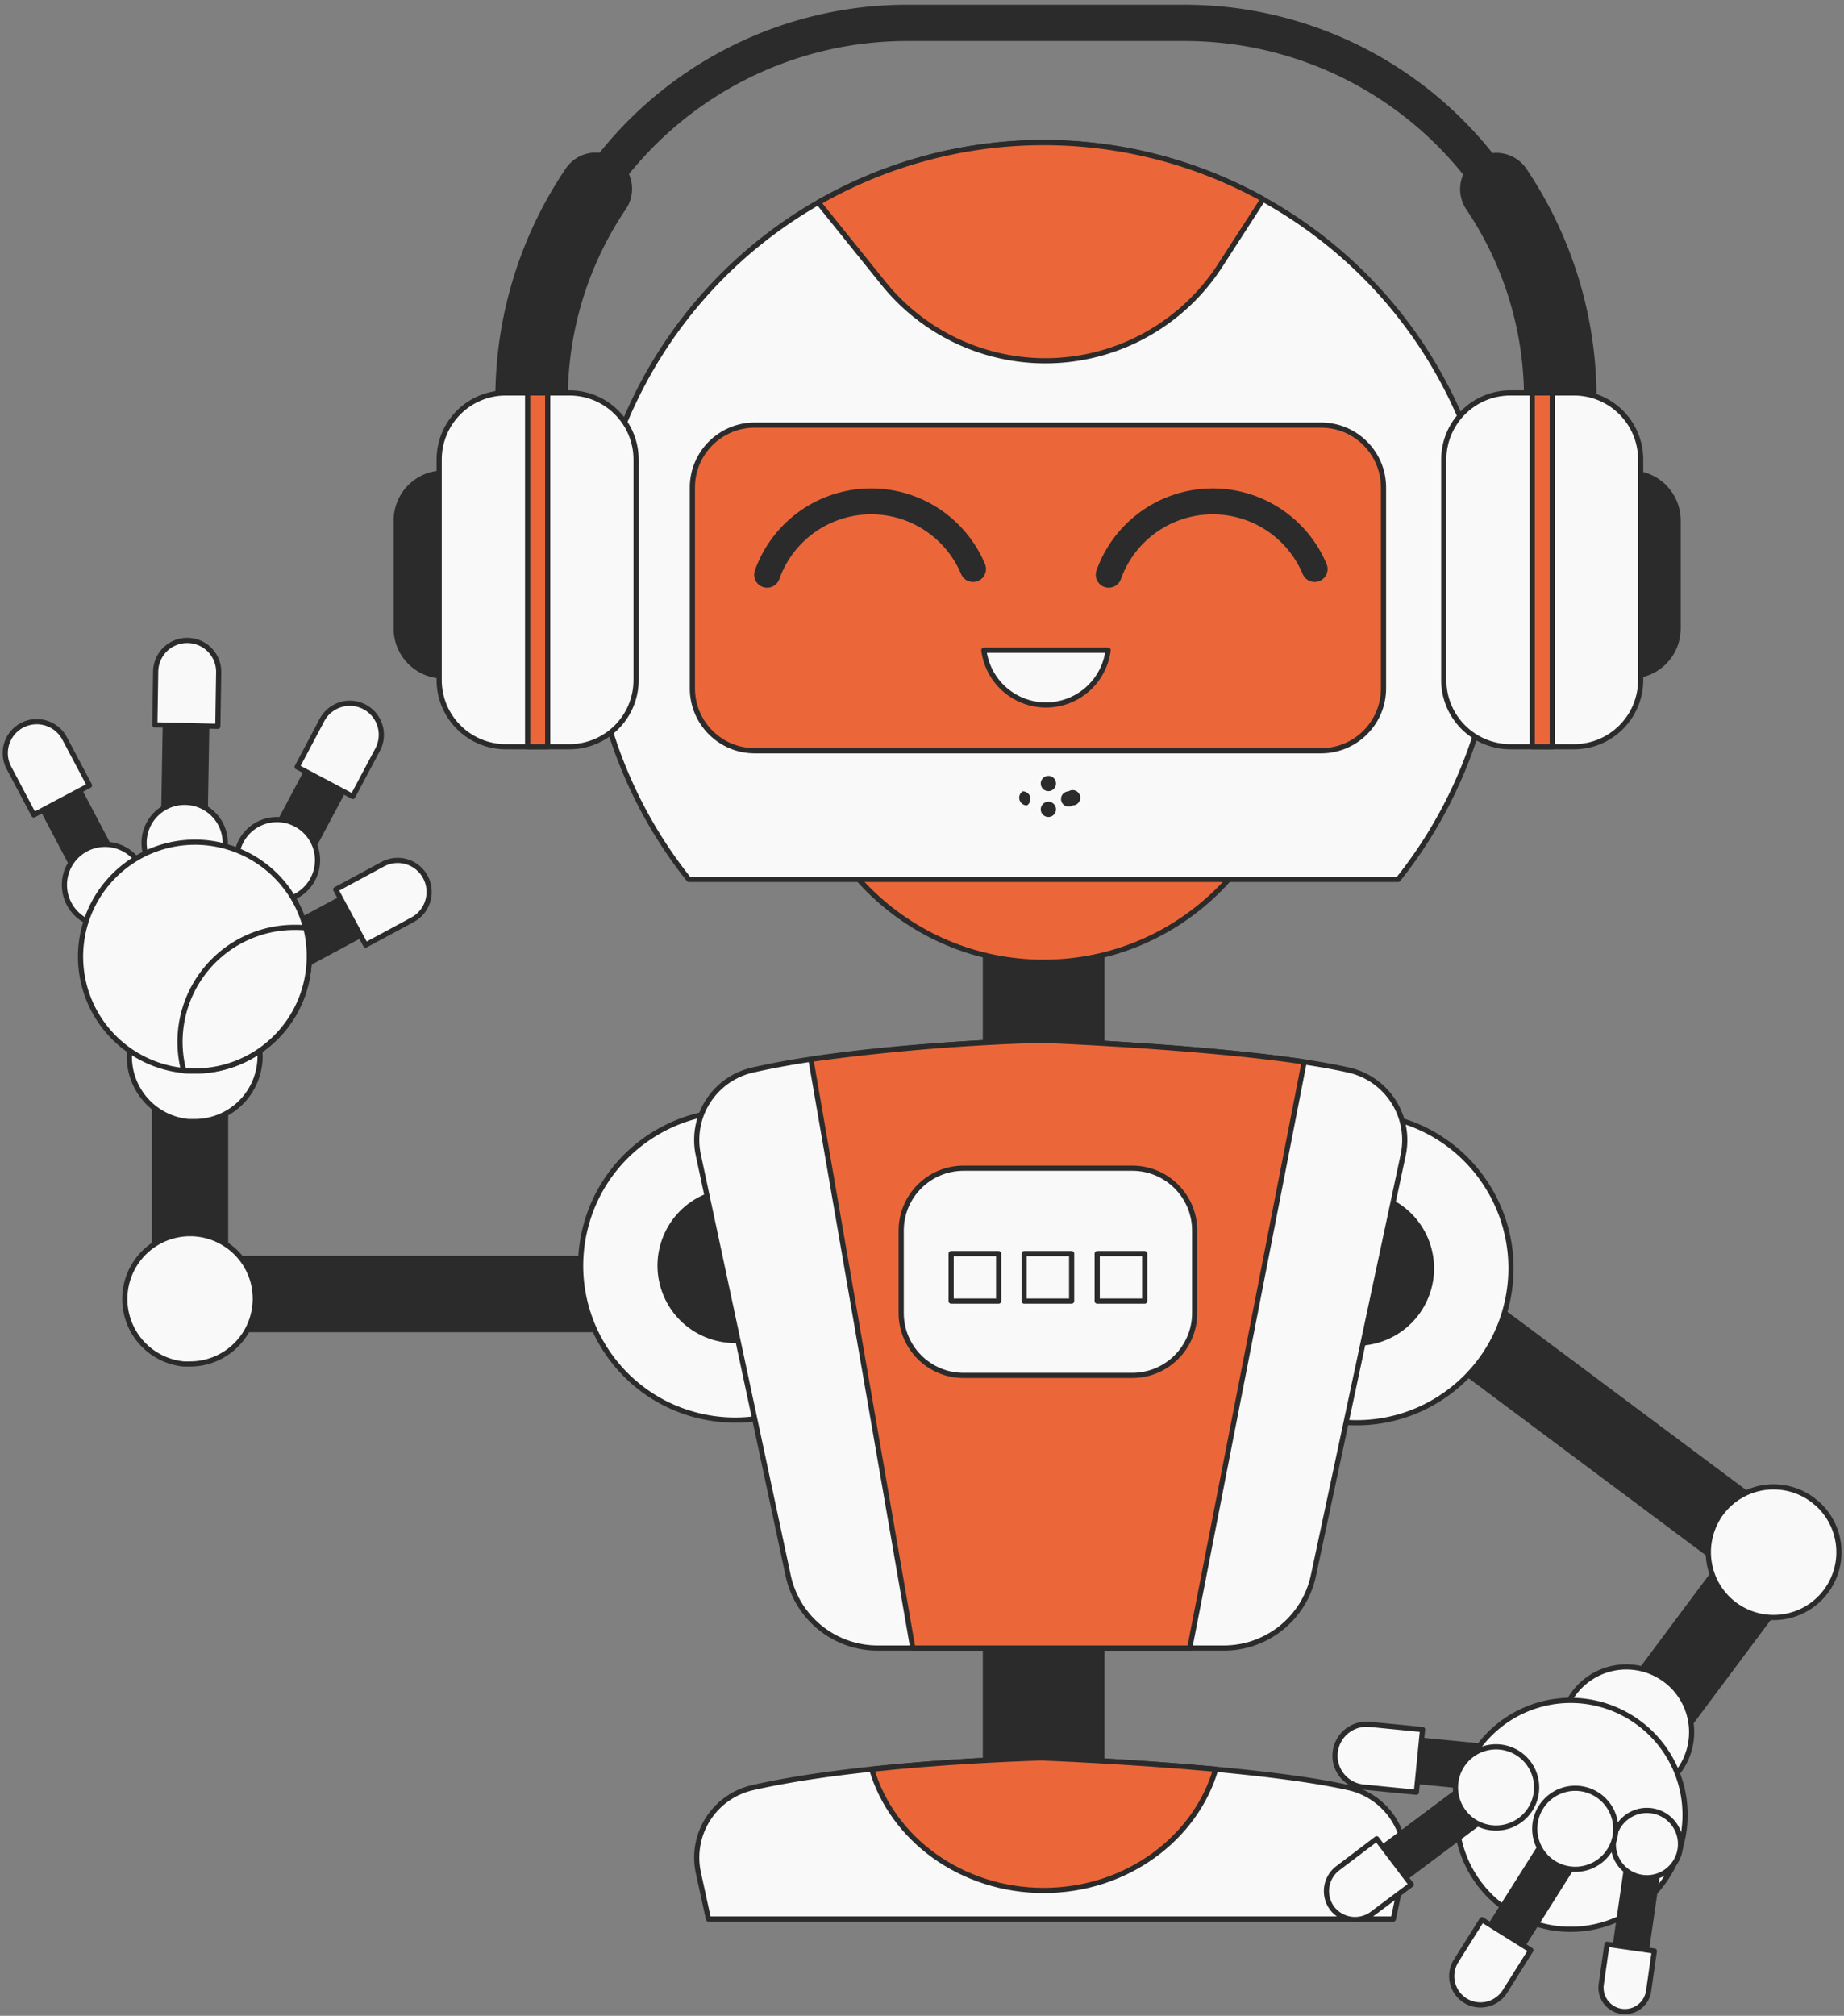<?xml version="1.0" encoding="UTF-8"?> <svg xmlns="http://www.w3.org/2000/svg" width="356" height="389" fill="none"><rect width="100%" height="100%" fill="#808080" stroke="none"/><path d="M212.736 172.03h-22.498v195.535h22.498V172.03zM34.34 242.838v13.752h89.669v-13.752h-89.67z" fill="#2B2B2B" stroke="#2B2B2B" stroke-linecap="round" stroke-linejoin="round"></path><path d="M43.556 195.368H29.804v55.023h13.752v-55.023z" fill="#2B2B2B" stroke="#2B2B2B" stroke-linecap="round" stroke-linejoin="round"></path><path d="M49.284 250.627a12.589 12.589 0 0 1-12.603 12.589h-1.223a12.607 12.607 0 0 1-11.196-14.59 12.603 12.603 0 0 1 24.64-1.106c.25 1.017.38 2.06.382 3.107zM50.212 203.849a12.616 12.616 0 0 1-12.604 12.589h-1.237a12.604 12.604 0 1 1 13.399-15.725 12.2 12.2 0 0 1 .442 3.136z" fill="#F9F9F9" stroke="#2B2B2B" stroke-linecap="round" stroke-linejoin="round"></path><path d="m72.78 169.688-18.332 9.871 3.797 7.052 18.332-9.87-3.798-7.053z" fill="#2B2B2B" stroke="#2B2B2B" stroke-linecap="round" stroke-linejoin="round"></path><path d="m79.616 177.507-9.026 4.859-5.772-10.704 9.04-4.874a6.064 6.064 0 0 1 8.305 2.533 6.094 6.094 0 0 1-2.547 8.186z" fill="#F9F9F9" stroke="#2B2B2B" stroke-linecap="round" stroke-linejoin="round"></path><path d="m40.052 132.113-.648 37.34-7.995-.132.633-37.34 8.01.132z" fill="#2B2B2B" stroke="#2B2B2B" stroke-linecap="round" stroke-linejoin="round"></path><path d="m42.217 129.86-.162 10.307-12.162-.294.162-10.307a6.077 6.077 0 0 1 3.849-5.555 6.076 6.076 0 0 1 2.335-.423 6.059 6.059 0 0 1 4.306 1.881 6.064 6.064 0 0 1 1.672 4.391z" fill="#F9F9F9" stroke="#2B2B2B" stroke-linecap="round" stroke-linejoin="round"></path><path d="m69.972 145.659-17.566 32.953-7.068-3.755 17.551-32.952 7.083 3.754z" fill="#2B2B2B" stroke="#2B2B2B" stroke-linecap="round" stroke-linejoin="round"></path><path d="m72.916 144.643-4.814 9.056L57.367 148l4.8-9.07a6.094 6.094 0 0 1 8.216-2.517 6.095 6.095 0 0 1 2.532 8.23z" fill="#F9F9F9" stroke="#2B2B2B" stroke-linecap="round" stroke-linejoin="round"></path><path d="m11.664 145.512 17.404 33.041-7.082 3.74-17.404-33.041 7.082-3.74z" fill="#2B2B2B" stroke="#2B2B2B" stroke-linecap="round" stroke-linejoin="round"></path><path d="M27.994 169.468a7.835 7.835 0 0 0-10.516-6.015 7.839 7.839 0 0 0-5.038 7.101 7.835 7.835 0 0 0 14.218 4.752 7.835 7.835 0 0 0 1.335-5.838zM35.65 170.498a7.833 7.833 0 1 0 0-15.666 7.833 7.833 0 0 0 0 15.666zM61.21 167.186a7.832 7.832 0 0 0-12.378-7.505 7.83 7.83 0 0 0-2.97 8.183 7.836 7.836 0 0 0 9.478 5.741 7.803 7.803 0 0 0 4.83-3.547 7.815 7.815 0 0 0 1.04-2.872zM12.474 142.494l4.8 9.07-10.748 5.698-4.8-9.085a6.065 6.065 0 0 1 2.532-8.216 6.1 6.1 0 0 1 8.216 2.533z" fill="#F9F9F9" stroke="#2B2B2B" stroke-linecap="round" stroke-linejoin="round"></path><path d="M59.709 184.59a22.087 22.087 0 0 1-22.087 22.086c-.736 0-1.472 0-2.164-.089a22.086 22.086 0 1 1 23.559-27.519c.456 1.805.689 3.66.692 5.522z" fill="#F9F9F9" stroke="#2B2B2B" stroke-linecap="round" stroke-linejoin="round"></path><path d="M59.709 184.589a22.087 22.087 0 0 1-22.086 22.087c-.736 0-1.472 0-2.164-.089a22.085 22.085 0 0 1 21.423-27.622c.721 0 1.472 0 2.165.103.446 1.806.669 3.661.662 5.521zM170.921 251.025c3.75-16.026-6.202-32.058-22.228-35.808-16.026-3.75-32.058 6.202-35.808 22.228-3.75 16.026 6.202 32.057 22.228 35.807 16.026 3.75 32.058-6.201 35.808-22.227z" fill="#F9F9F9" stroke="#2B2B2B" stroke-linecap="round" stroke-linejoin="round"></path><path d="M147.44 257.562c7.362-3.071 10.841-11.529 7.771-18.892-3.071-7.363-11.529-10.842-18.892-7.771-7.362 3.071-10.842 11.529-7.771 18.891 3.071 7.363 11.529 10.842 18.892 7.772z" fill="#2B2B2B" stroke="#2B2B2B" stroke-linecap="round" stroke-linejoin="round"></path><path d="M136.774 370.318h132.222l1.9-8.952a13.842 13.842 0 0 0-10.572-16.402c-18.744-4.211-59.323-5.728-59.323-5.728-9.777.309-36.987 1.472-55.731 5.742a13.842 13.842 0 0 0-10.454 16.388l1.958 8.952z" fill="#F9F9F9" stroke="#2B2B2B" stroke-linecap="round" stroke-linejoin="round"></path><path d="M234.704 341.415c-16.932-1.561-33.659-2.179-33.659-2.179-6.155.191-19.23.736-32.746 2.179 3.946 13.473 17.315 23.397 33.203 23.397 15.887 0 29.256-9.969 33.202-23.397z" fill="#EB673A" stroke="#2B2B2B" stroke-linecap="round" stroke-linejoin="round"></path><path d="m339.603 307.183 8.224-11.022-71.866-53.626-8.225 11.022 71.867 53.626z" fill="#2B2B2B" stroke="#2B2B2B" stroke-linecap="round" stroke-linejoin="round"></path><path d="m303.839 339.721 11.022 8.225 32.906-44.1-11.021-8.224-32.907 44.099z" fill="#2B2B2B" stroke="#2B2B2B" stroke-linecap="round" stroke-linejoin="round"></path><path d="M332.28 292.001a12.607 12.607 0 0 1 8.303-4.942 12.629 12.629 0 0 1 9.366 2.38l.957.781a12.602 12.602 0 0 1-12.505 21.26 12.603 12.603 0 0 1-7.652-16.725 12.82 12.82 0 0 1 1.531-2.754zM303.524 327.236a12.604 12.604 0 0 1 17.492-3.416c.339.221.663.471.987.722a12.596 12.596 0 0 1 4.304 12.344 12.6 12.6 0 0 1-15.746 9.507 12.603 12.603 0 0 1-8.465-16.33c.357-.998.836-1.948 1.428-2.827z" fill="#F9F9F9" stroke="#2B2B2B" stroke-linecap="round" stroke-linejoin="round"></path><path d="m265.677 343.01 20.72 2.035.783-7.971-20.72-2.036-.783 7.972z" fill="#2B2B2B" stroke="#2B2B2B" stroke-linecap="round" stroke-linejoin="round"></path><path d="m264.417 332.757 10.219 1.002-1.193 12.103-10.218-1.001a6.084 6.084 0 0 1-5.463-6.641 6.097 6.097 0 0 1 6.655-5.463zM284.884 337.911a22.082 22.082 0 0 1 22.725-9.34 22.08 22.08 0 0 1 7.959 3.333c.604.412 1.178.839 1.738 1.295a22.09 22.09 0 0 1-8.169 38.309 22.081 22.081 0 0 1-22.046-6.214 22.081 22.081 0 0 1-4.681-22.421 21.767 21.767 0 0 1 2.474-4.962z" fill="#F9F9F9" stroke="#2B2B2B" stroke-linecap="round" stroke-linejoin="round"></path><path d="m261.09 360.851 27.386-20.481 4.403 5.875-27.387 20.466-4.402-5.86z" fill="#2B2B2B" stroke="#2B2B2B" stroke-linecap="round" stroke-linejoin="round"></path><path d="m258.248 360.542 7.524-5.699 6.685 8.835-7.524 5.639a5.566 5.566 0 0 1-7.789-1.119 5.548 5.548 0 0 1 1.104-7.656zM296.456 346.686a7.831 7.831 0 0 0-11.813-8.381 7.836 7.836 0 0 0-3.538 7.965 7.838 7.838 0 0 0 6.016 6.306 7.834 7.834 0 0 0 9.335-5.89z" fill="#F9F9F9" stroke="#2B2B2B" stroke-linecap="round" stroke-linejoin="round"></path><path d="m310.975 381.435 4.063-28.093 6.023.854-4.05 28.093-6.036-.854z" fill="#2B2B2B" stroke="#2B2B2B" stroke-linecap="round" stroke-linejoin="round"></path><path d="m309.134 382.922 1.104-7.73 9.144 1.31-1.105 7.716a4.62 4.62 0 0 1-3.425 3.831c-.588.151-1.2.185-1.802.1a4.621 4.621 0 0 1-3.916-5.227zM323.416 352.355a6.491 6.491 0 0 0-9.965-1.173 6.495 6.495 0 0 0-1.548 7.043 6.495 6.495 0 0 0 9.54 3.112 6.51 6.51 0 0 0 1.973-8.982z" fill="#F9F9F9" stroke="#2B2B2B" stroke-linecap="round" stroke-linejoin="round"></path><path d="m283.867 377.695 18.258-28.918 6.199 3.887-18.243 28.933-6.214-3.902z" fill="#2B2B2B" stroke="#2B2B2B" stroke-linecap="round" stroke-linejoin="round"></path><path d="m281.114 378.402 4.992-7.951 9.438 5.89-5.006 7.965a5.581 5.581 0 0 1-7.672 1.753 5.567 5.567 0 0 1-1.752-7.657zM311.858 351.81a7.808 7.808 0 0 0-1.922-4.119 7.813 7.813 0 0 0-8.43-2.148 7.82 7.82 0 0 0-4.096 11.387 7.817 7.817 0 0 0 7.866 3.715 7.801 7.801 0 0 0 6.582-8.835zM278.034 269.811c13.839-8.909 17.836-27.35 8.928-41.189-8.909-13.84-27.35-17.837-41.189-8.928-13.84 8.908-17.837 27.349-8.928 41.189 8.908 13.839 27.349 17.837 41.189 8.928z" fill="#F9F9F9" stroke="#2B2B2B" stroke-linecap="round" stroke-linejoin="round"></path><path d="M275.045 250.785c3.326-7.251.144-15.825-7.107-19.151-7.251-3.326-15.825-.144-19.151 7.107-3.326 7.251-.144 15.825 7.107 19.151 7.251 3.326 15.825.144 19.151-7.107z" fill="#2B2B2B" stroke="#2B2B2B" stroke-linecap="round" stroke-linejoin="round"></path><path d="M201.486 185.694c26.437 0 47.868-21.431 47.868-47.868s-21.431-47.868-47.868-47.868c-26.436 0-47.868 21.431-47.868 47.868s21.432 47.868 47.868 47.868z" fill="#EB673A" stroke="#2B2B2B" stroke-linecap="round" stroke-linejoin="round"></path><path d="M269.924 169.704a87.582 87.582 0 0 0-21.871-128.765 87.575 87.575 0 0 0-93.192 0 87.576 87.576 0 0 0-40.431 83.966 87.582 87.582 0 0 0 18.56 44.799h136.934z" fill="#F9F9F9" stroke="#2B2B2B" stroke-linecap="round" stroke-linejoin="round"></path><path d="M255.053 82.037H145.712c-6.652 0-12.044 5.392-12.044 12.044v38.754c0 6.652 5.392 12.044 12.044 12.044h109.341c6.651 0 12.044-5.392 12.044-12.044V94.081c0-6.652-5.393-12.044-12.044-12.044z" fill="#EB673A" stroke="#2B2B2B" stroke-linecap="round" stroke-linejoin="round"></path><path d="M148.098 110.91a21.334 21.334 0 0 1 39.755-1.104M214.046 110.91a21.34 21.34 0 0 1 19.5-14.15 21.334 21.334 0 0 1 20.255 13.046" stroke="#2B2B2B" stroke-width="5" stroke-linecap="round" stroke-linejoin="round"></path><path d="M189.943 125.473a12.091 12.091 0 0 0 11.993 10.57 12.09 12.09 0 0 0 11.993-10.57h-23.986z" fill="#F9F9F9" stroke="#2B2B2B" stroke-linecap="round" stroke-linejoin="round"></path><path d="M314.803 130.449a9.16 9.16 0 0 1-9.158-9.158v-20.834a9.164 9.164 0 0 1 2.677-6.486 9.153 9.153 0 0 1 6.481-2.688 9.158 9.158 0 0 1 9.173 9.159v20.834a9.166 9.166 0 0 1-2.682 6.491 9.166 9.166 0 0 1-6.491 2.682zM85.667 130.449a9.146 9.146 0 0 1-6.485-2.677 9.153 9.153 0 0 1-2.688-6.481v-20.834a9.158 9.158 0 0 1 9.173-9.173 9.16 9.16 0 0 1 9.159 9.158v20.834a9.165 9.165 0 0 1-2.678 6.486 9.156 9.156 0 0 1-6.48 2.687z" fill="#2B2B2B" stroke="#2B2B2B" stroke-linecap="round" stroke-linejoin="round"></path><path d="M115.027 36.437a72.15 72.15 0 0 0-12.398 40.55v15.136" stroke="#2B2B2B" stroke-width="14" stroke-linecap="round" stroke-linejoin="round"></path><path d="M288.888 36.495a72.471 72.471 0 0 0-60.192-32.083h-53.521a72.457 72.457 0 0 0-60.148 31.98" stroke="#2B2B2B" stroke-width="7" stroke-linecap="round" stroke-linejoin="round"></path><path d="M301.227 92.123V76.986a72.233 72.233 0 0 0-12.339-40.49" stroke="#2B2B2B" stroke-width="14" stroke-linecap="round" stroke-linejoin="round"></path><path d="M109.933 75.823h-12.28c-7.107 0-12.869 5.762-12.869 12.87v42.537c0 7.107 5.762 12.869 12.87 12.869h12.279c7.107 0 12.869-5.762 12.869-12.869V88.692c0-7.107-5.762-12.869-12.869-12.869z" fill="#F9F9F9" stroke="#2B2B2B" stroke-linecap="round" stroke-linejoin="round"></path><path d="M105.736 75.823h-3.872V144.1h3.872V75.823z" fill="#EB673A" stroke="#2B2B2B" stroke-linecap="round" stroke-linejoin="round"></path><path d="M303.878 75.823h-12.28c-7.107 0-12.869 5.762-12.869 12.87v42.537c0 7.107 5.762 12.869 12.869 12.869h12.28c7.107 0 12.868-5.762 12.868-12.869V88.692c0-7.107-5.761-12.869-12.868-12.869z" fill="#F9F9F9" stroke="#2B2B2B" stroke-linecap="round" stroke-linejoin="round"></path><path d="M299.681 75.823h-3.872V144.1h3.872V75.823zM201.796 69.625a40.171 40.171 0 0 0 33.733-18.346l8.304-12.855a87.548 87.548 0 0 0-85.826.663l12.501 15.52a40.16 40.16 0 0 0 31.288 15.018z" fill="#EB673A" stroke="#2B2B2B" stroke-linecap="round" stroke-linejoin="round"></path><path d="M203.872 151.239a1.472 1.472 0 1 0-2.943 0 1.472 1.472 0 0 0 2.943 0zM203.872 156.187a1.479 1.479 0 0 0-.909-1.361 1.475 1.475 0 0 0-1.924 1.924 1.478 1.478 0 0 0 1.36.909 1.475 1.475 0 0 0 1.473-1.472zM198.262 155.421a1.47 1.47 0 0 0 .068-2.427 1.466 1.466 0 0 0-.892-.282 1.474 1.474 0 0 0 .824 2.709zM207.111 155.421a1.461 1.461 0 0 0 1.165-.606 1.474 1.474 0 0 0-1.354-2.329 1.475 1.475 0 0 0-.635.226 1.475 1.475 0 0 0-1.383 1.901 1.465 1.465 0 0 0 1.572 1.035c.226-.026.444-.103.635-.227z" fill="#2B2B2B"></path><path d="M260.324 206.484c-18.744-4.226-59.323-5.742-59.323-5.742-9.777.309-36.987 1.472-55.731 5.757a13.826 13.826 0 0 0-10.454 16.388l17.36 81.218a17.667 17.667 0 0 0 17.227 13.928h66.921a17.666 17.666 0 0 0 17.227-13.928l17.345-81.218a13.845 13.845 0 0 0-10.572-16.403z" fill="#F9F9F9" stroke="#2B2B2B" stroke-linecap="round" stroke-linejoin="round"></path><path d="M251.784 204.923c-20.334-3.033-50.739-4.181-50.739-4.181a414.174 414.174 0 0 0-44.496 3.681l19.671 113.61h53.463l22.101-113.11z" fill="#EB673A" stroke="#2B2B2B" stroke-linecap="round" stroke-linejoin="round"></path><path d="M218.596 225.434h-32.57c-6.652 0-12.044 5.393-12.044 12.044v15.902c0 6.652 5.392 12.045 12.044 12.045h32.57c6.652 0 12.044-5.393 12.044-12.045v-15.902c0-6.651-5.392-12.044-12.044-12.044z" fill="#F9F9F9" stroke="#2B2B2B" stroke-linecap="round" stroke-linejoin="round"></path><path d="M192.799 241.91h-9.173v9.173h9.173v-9.173zM206.89 241.91h-9.173v9.173h9.173v-9.173zM220.996 241.91h-9.173v9.173h9.173v-9.173z" fill="#F9F9F9" stroke="#2B2B2B" stroke-linecap="round" stroke-linejoin="round"></path></svg> 